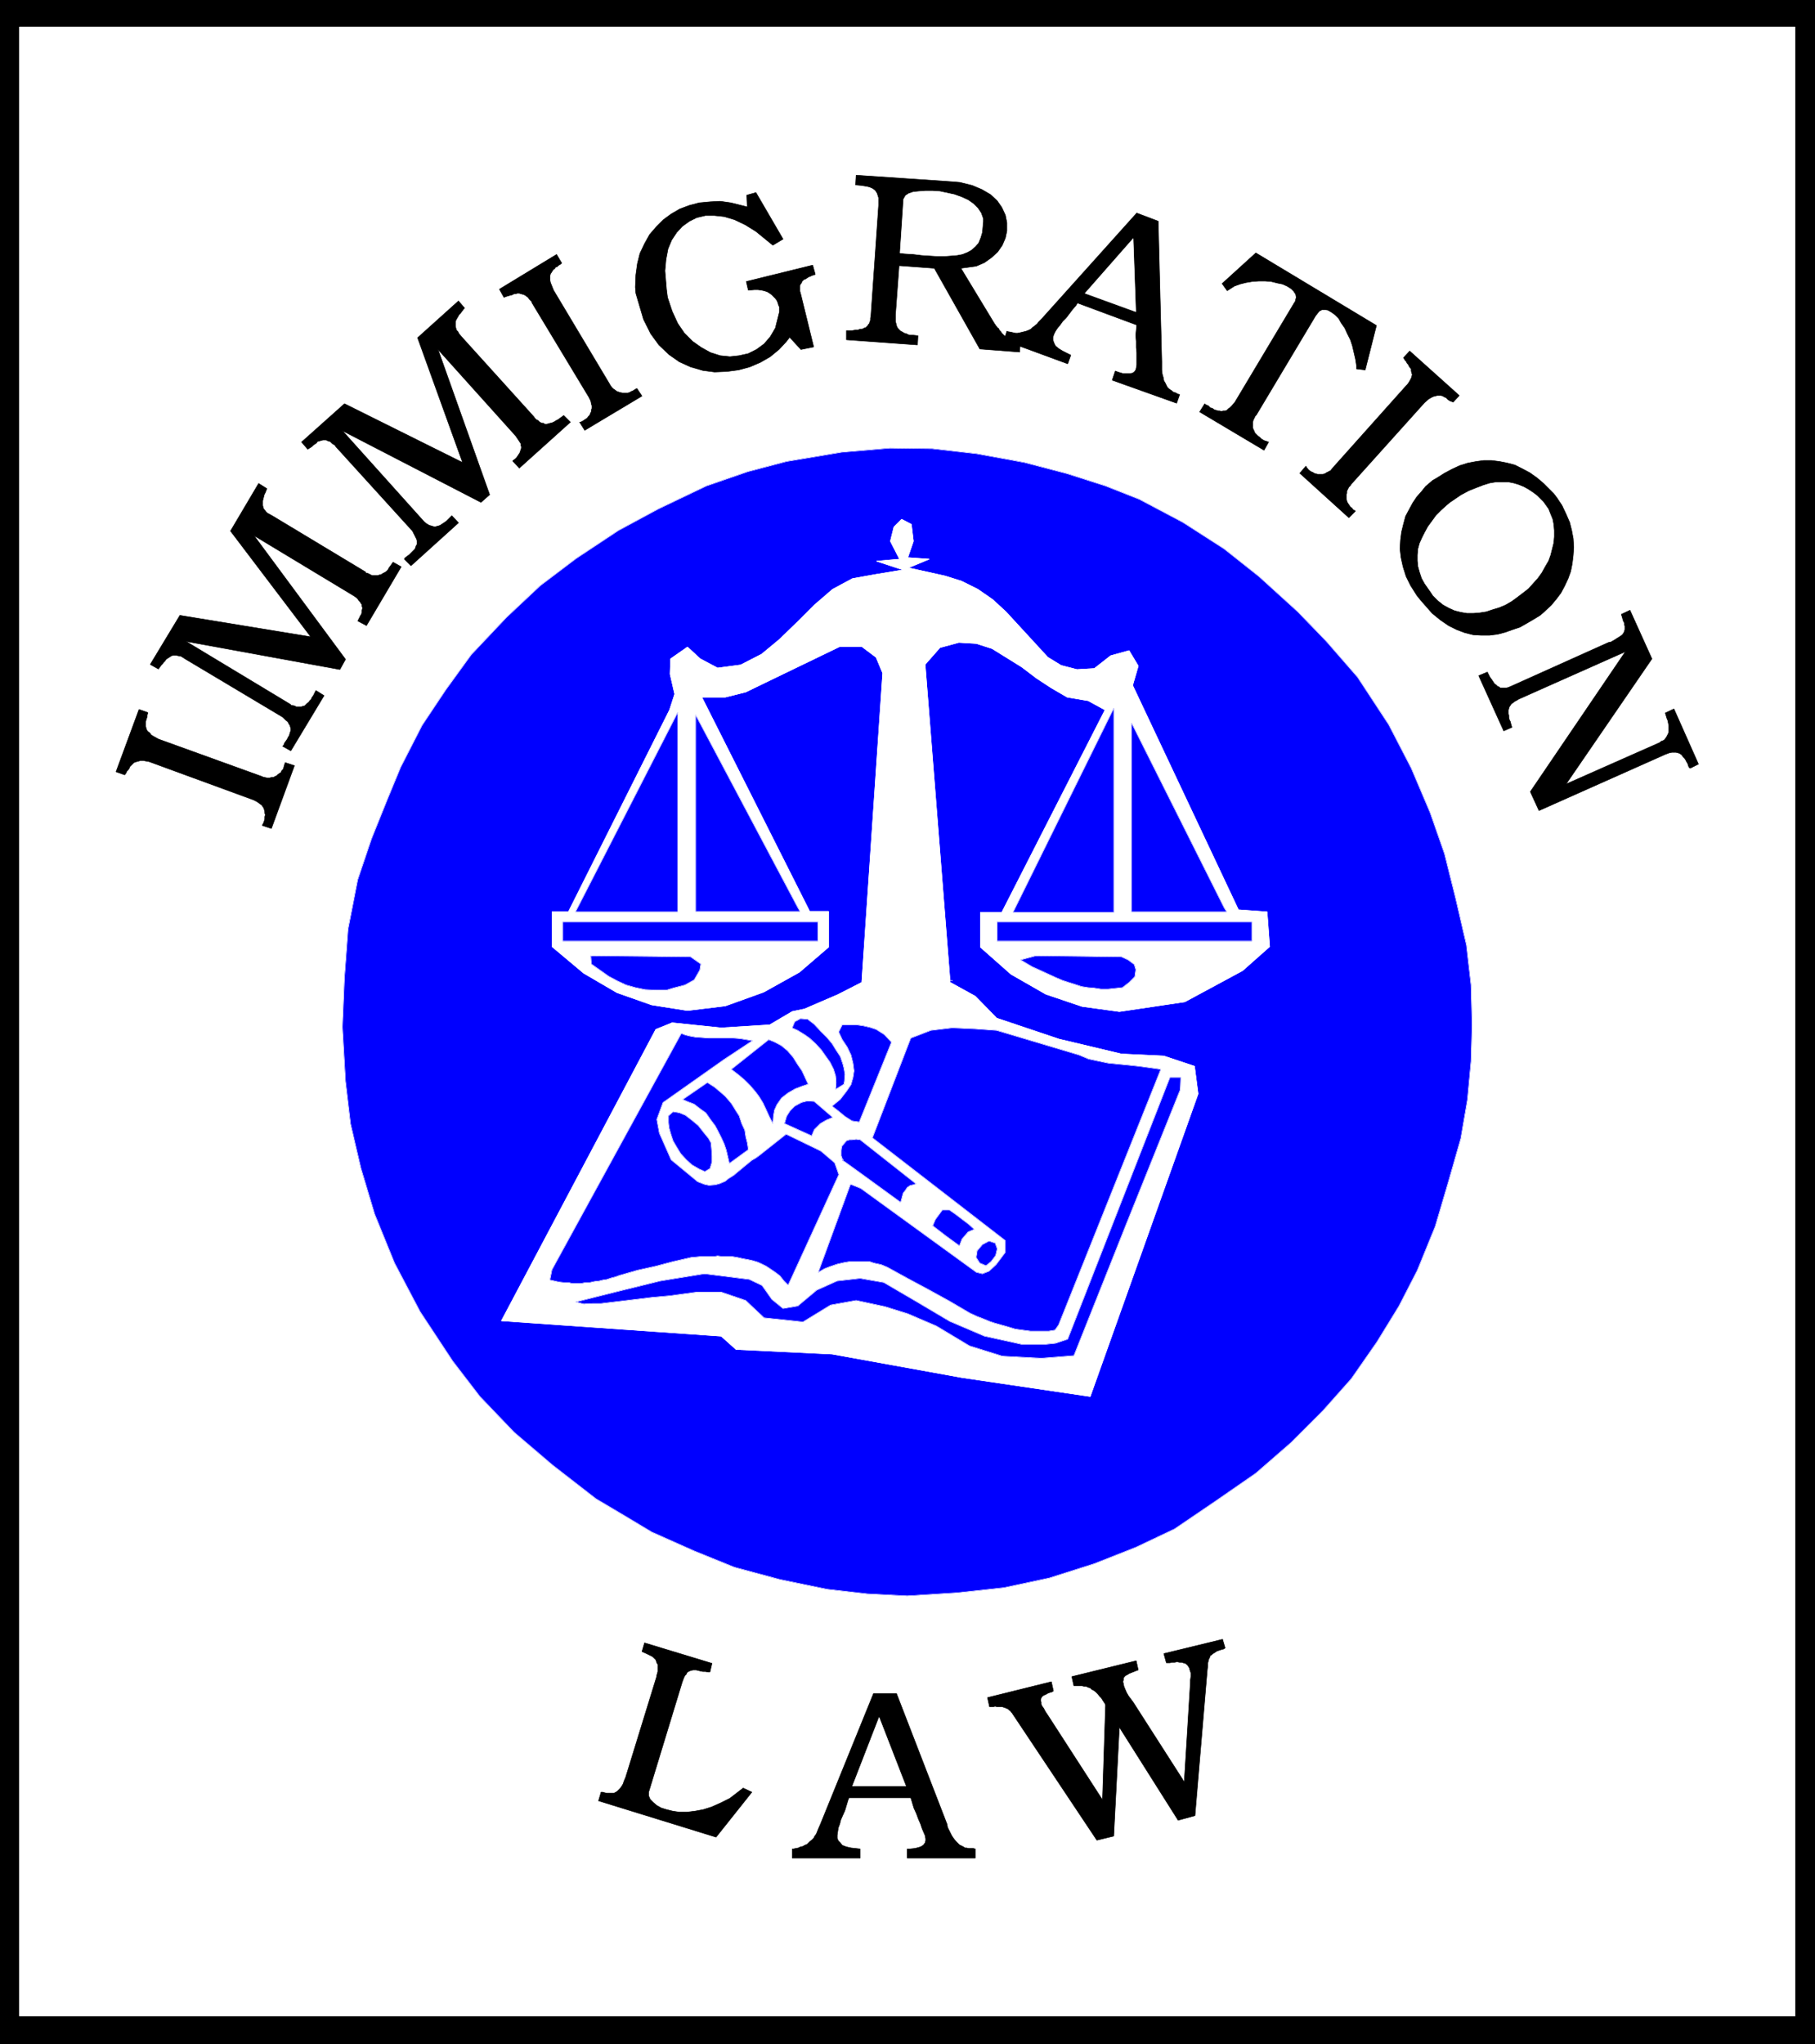 <svg width="3542.802" height="3989.578" viewBox="0 0 2657.102 2992.184" xmlns="http://www.w3.org/2000/svg"><rect x="0" y="0" width="2657.102" height="2992.184" fill="#808080" stroke="none"/><defs><clipPath id="a"><path d="M0 0h2657.102v2993H0Zm0 0"/></clipPath><clipPath id="b"><path d="M0 0h2657.102v2992.184H0Zm0 0"/></clipPath></defs><g clip-path="url(#a)"><path style="fill:#fff;fill-opacity:1;fill-rule:nonzero;stroke:none" d="M0 2992.184h2657.102V-.961H0Zm0 0"/></g><g clip-path="url(#b)"><path style="fill:#fff;fill-opacity:1;fill-rule:evenodd;stroke:#fff;stroke-width:.14;stroke-linecap:square;stroke-linejoin:bevel;stroke-miterlimit:10;stroke-opacity:1" d="M0 .5h510V575H0Zm0 0" transform="matrix(5.21 0 0 -5.21 0 2994.79)"/><path style="fill:#000;fill-opacity:1;fill-rule:evenodd;stroke:#000;stroke-width:.14;stroke-linecap:square;stroke-linejoin:bevel;stroke-miterlimit:10;stroke-opacity:1" d="M0 575h510V.5H0Zm0 0" transform="matrix(5.21 0 0 -5.21 0 2994.79)"/></g><path style="fill:#fff;fill-opacity:1;fill-rule:evenodd;stroke:#fff;stroke-width:.14;stroke-linecap:square;stroke-linejoin:bevel;stroke-miterlimit:10;stroke-opacity:1" d="M5.46 567.24H504.4V8.4H5.46Zm0 0" transform="matrix(5.21 0 0 -5.21 0 2994.79)"/><path style="fill:#00f;fill-opacity:1;fill-rule:evenodd;stroke:#00f;stroke-width:.14;stroke-linecap:square;stroke-linejoin:bevel;stroke-miterlimit:10;stroke-opacity:1" d="m299.88 441.72 10.77-3.45 9.48-3.74 12.21-6.46 11.63-7.47 9.77-7.75 10.91-9.91 8.05-8.33 8.76-10.06 8.76-13.35 6.32-12.21 5.31-12.5 4.02-11.49 3.16-12.64 3.02-13.07 1.29-11.2.29-11.2-.29-10.2-1-10.77-1.87-10.92-3.45-12.06-3.73-12.64-5.03-12.35-5.17-10.06-6.17-10.05-7.19-10.34-8.04-9.05-8.9-8.9-9.91-8.62-11.21-7.76-11.63-7.9-10.91-5.17-11.64-4.59-12.64-4.02-12.78-2.73-13.35-1.44-13.79-.86-11.2.57-11.35 1.3-13.21 2.73-12.79 3.44-11.34 4.6-11.92 5.31-7.9 4.74-7.76 4.6-12.21 9.48-10.77 9.19-9.62 10.05-7.61 9.91-9.19 13.93-7.18 13.65-5.61 13.79-3.87 12.92-2.88 12.36-1.43 12.06-.86 15.22.57 13.79 1.01 13.65 2.72 13.93 3.88 11.49 4.45 11.06 3.74 9.05 6.03 11.77 6.61 9.91 7.18 9.91 9.91 10.49 9.48 8.9 10.05 7.61 11.92 7.9 11.2 6.04 13.5 6.46 11.64 4.02 10.91 2.87 15.51 2.59 13.5 1.15 11.93-.15 12.49-1.43 13.36-2.44zm0 0" transform="matrix(5.21 0 0 -5.21 0 2994.79)"/><path style="fill:none;stroke:#fff;stroke-width:.14;stroke-linecap:square;stroke-linejoin:bevel;stroke-miterlimit:10;stroke-opacity:1" d="m299.88 441.72 10.77-3.45 9.48-3.74 12.21-6.46 11.63-7.47 9.77-7.75 10.91-9.91 8.05-8.33 8.76-10.06 8.76-13.35 6.32-12.21 5.31-12.5 4.02-11.49 3.16-12.64 3.02-13.07 1.29-11.2.29-11.2-.29-10.2-1-10.77-1.87-10.92-3.45-12.06-3.73-12.64-5.03-12.35-5.17-10.06-6.17-10.05-7.19-10.34-8.04-9.05-8.9-8.9-9.91-8.62-11.21-7.76-11.63-7.9-10.91-5.17-11.64-4.59-12.64-4.02-12.78-2.73-13.35-1.44-13.79-.86-11.2.57-11.35 1.3-13.21 2.73-12.79 3.44-11.34 4.6-11.92 5.31-7.9 4.74-7.76 4.6-12.21 9.48-10.77 9.19-9.62 10.05-7.61 9.91-9.19 13.93-7.18 13.65-5.61 13.79-3.87 12.92-2.88 12.36-1.43 12.06-.86 15.22.57 13.79 1.01 13.65 2.72 13.93 3.88 11.49 4.45 11.06 3.74 9.05 6.03 11.77 6.61 9.91 7.18 9.91 9.91 10.49 9.48 8.9 10.05 7.61 11.92 7.9 11.2 6.04 13.5 6.46 11.64 4.02 10.91 2.87 15.51 2.59 13.5 1.15 11.93-.15 12.49-1.43 13.36-2.44zm0 0" transform="matrix(5.21 0 0 -5.21 0 2994.79)"/><path style="fill:#fff;fill-opacity:1;fill-rule:evenodd;stroke:#fff;stroke-width:.14;stroke-linecap:square;stroke-linejoin:bevel;stroke-miterlimit:10;stroke-opacity:1" d="m255.07 418.16 6.03-.43-5.89-2.44 10.35-2.3 4.59-1.44 4.6-2.29 4.16-2.88 3.74-3.44 11.77-12.79 3.74-2.29 4.45-1.15 4.88.28 4.6 3.6 5.17 1.43 2.58-4.31-1.58-5.45 29.73-63.06 8.05-.57.72-9.77-7.62-6.75-16.23-8.76-18.38-2.73-10.48 1.44-10.2 3.45-9.77 5.6-8.61 7.61v9.77h6.03l29.01 56.87-4.74 2.59-5.89 1-4.45 2.59-4.17 2.73-4.16 3.16-8.33 5.17-4.45 1.43-4.89.29-5.31-1.44-4.17-4.74 7.04-89.33 7.04-3.88 6.03-6.17 17.52-5.89 17.52-4.17 11.93-.57 8.61-2.88 1.01-7.75-30.31-85.03-36.04 5.32-36.48 6.6-27.01 1.3-4.16 3.73-61.76 4.31 43.38 81.87 4.59 1.86 13.79-1.43 13.64.86 6.32 3.73 3.45.72 9.34 4.02 6.75 3.45 5.88 86.89-1.86 4.45-4.02 3.02h-6.18l-21.11-10.2-5.32-2.58-5.74-1.44h-6.61l30.31-60.18h5.31v-10.05l-8.19-7.04-10.05-5.6-10.77-3.88-10.63-1.29-10.05 1.58-9.77 3.45-9.33 5.45-8.91 7.47v9.77h4.6l28.43 56.73 1.44 4.45-1.29 5.61.14 4.3 4.74 3.31 3.59-3.31 4.88-2.58 6.47.86 5.89 3.02 5.02 4.16 4.89 4.74 4.88 4.88 5.17 4.46 5.6 3.01 6.46 1.15 7.76 1.29-7.47 2.45 6.46.57-2.58 5.03 1 4.02 2.16 2.15 2.73-1.43.57-4.74zm0 0" transform="matrix(5.21 0 0 -5.21 0 2994.79)"/><path style="fill:none;stroke:#fff;stroke-width:.14;stroke-linecap:square;stroke-linejoin:bevel;stroke-miterlimit:10;stroke-opacity:1" d="m255.07 418.16 6.03-.43-5.89-2.44 10.35-2.3 4.59-1.44 4.6-2.29 4.16-2.88 3.74-3.44 11.77-12.79 3.74-2.29 4.45-1.15 4.88.28 4.6 3.6 5.17 1.43 2.58-4.31-1.58-5.45 29.73-63.06 8.05-.57.72-9.77-7.62-6.75-16.23-8.76-18.38-2.73-10.48 1.44-10.2 3.45-9.77 5.6-8.61 7.61v9.77h6.03l29.01 56.87-4.74 2.59-5.89 1-4.45 2.59-4.17 2.73-4.16 3.16-8.33 5.17-4.45 1.43-4.89.29-5.31-1.44-4.17-4.74 7.04-89.33 7.04-3.88 6.03-6.17 17.52-5.89 17.52-4.17 11.93-.57 8.61-2.88 1.01-7.75-30.31-85.03-36.04 5.32-36.48 6.6-27.01 1.3-4.16 3.73-61.76 4.31 43.38 81.87 4.59 1.86 13.79-1.43 13.64.86 6.32 3.73 3.45.72 9.34 4.02 6.75 3.45 5.88 86.89-1.86 4.45-4.02 3.02h-6.18l-21.11-10.2-5.32-2.58-5.74-1.44h-6.61l30.31-60.18h5.31v-10.05l-8.19-7.04-10.05-5.6-10.77-3.88-10.63-1.29-10.05 1.58-9.77 3.45-9.33 5.45-8.91 7.47v9.77h4.6l28.43 56.73 1.44 4.45-1.29 5.61.14 4.3 4.74 3.31 3.59-3.31 4.88-2.58 6.47.86 5.89 3.02 5.02 4.16 4.89 4.74 4.88 4.88 5.17 4.46 5.6 3.01 6.46 1.15 7.76 1.29-7.47 2.45 6.46.57-2.58 5.03 1 4.02 2.16 2.15 2.73-1.43.57-4.74zm0 0" transform="matrix(5.21 0 0 -5.21 0 2994.79)"/><path style="fill:#00f;fill-opacity:1;fill-rule:evenodd;stroke:#00f;stroke-width:.14;stroke-linecap:square;stroke-linejoin:bevel;stroke-miterlimit:10;stroke-opacity:1" d="m284.66 318.49 28.29 57.3v-57.3zm0 0" transform="matrix(5.21 0 0 -5.21 0 2994.79)"/><path style="fill:none;stroke:#fff;stroke-width:.14;stroke-linecap:square;stroke-linejoin:bevel;stroke-miterlimit:10;stroke-opacity:1" d="m284.66 318.49 28.29 57.3v-57.3zm0 0" transform="matrix(5.21 0 0 -5.21 0 2994.79)"/><path style="fill:#00f;fill-opacity:1;fill-rule:evenodd;stroke:#00f;stroke-width:.14;stroke-linecap:square;stroke-linejoin:bevel;stroke-miterlimit:10;stroke-opacity:1" d="M163.44 318.63h-1.72l28.72 56.01v-56.01zm0 0" transform="matrix(5.21 0 0 -5.21 0 2994.79)"/><path style="fill:none;stroke:#fff;stroke-width:.14;stroke-linecap:square;stroke-linejoin:bevel;stroke-miterlimit:10;stroke-opacity:1" d="M163.44 318.63h-1.72l28.72 56.01v-56.01zm0 0" transform="matrix(5.21 0 0 -5.21 0 2994.79)"/><path style="fill:#00f;fill-opacity:1;fill-rule:evenodd;stroke:#00f;stroke-width:.14;stroke-linecap:square;stroke-linejoin:bevel;stroke-miterlimit:10;stroke-opacity:1" d="M224.77 318.77h-29.3v55.16l28.72-54.15zm0 0" transform="matrix(5.21 0 0 -5.21 0 2994.79)"/><path style="fill:none;stroke:#fff;stroke-width:.14;stroke-linecap:square;stroke-linejoin:bevel;stroke-miterlimit:10;stroke-opacity:1" d="M224.77 318.77h-29.3v55.16l28.72-54.15zm0 0" transform="matrix(5.21 0 0 -5.21 0 2994.79)"/><path style="fill:#00f;fill-opacity:1;fill-rule:evenodd;stroke:#00f;stroke-width:.14;stroke-linecap:square;stroke-linejoin:bevel;stroke-miterlimit:10;stroke-opacity:1" d="M344.69 318.63h-26.71v53l25.99-51.85zm0 0" transform="matrix(5.21 0 0 -5.21 0 2994.79)"/><path style="fill:none;stroke:#fff;stroke-width:.14;stroke-linecap:square;stroke-linejoin:bevel;stroke-miterlimit:10;stroke-opacity:1" d="M344.69 318.63h-26.71v53l25.99-51.85zm0 0" transform="matrix(5.21 0 0 -5.21 0 2994.79)"/><path style="fill:#00f;fill-opacity:1;fill-rule:evenodd;stroke:#00f;stroke-width:.14;stroke-linecap:square;stroke-linejoin:bevel;stroke-miterlimit:10;stroke-opacity:1" d="m194.03 305.99 2.87-2.01-.28-1.72-1.58-2.73-2.59-1.44-3.3-.86-1.87-.58h-3.01l-3.02.15-2.73.57-2.58.72-2.45 1.15-2.44 1.29-2.44 1.73-2.44 1.72-.14 2.3zm0 0" transform="matrix(5.21 0 0 -5.21 0 2994.79)"/><path style="fill:none;stroke:#fff;stroke-width:.14;stroke-linecap:square;stroke-linejoin:bevel;stroke-miterlimit:10;stroke-opacity:1" d="m194.03 305.99 2.87-2.01-.28-1.72-1.58-2.73-2.59-1.44-3.3-.86-1.87-.58h-3.01l-3.02.15-2.73.57-2.58.72-2.45 1.15-2.44 1.29-2.44 1.73-2.44 1.72-.14 2.3zm0 0" transform="matrix(5.21 0 0 -5.21 0 2994.79)"/><path style="fill:#00f;fill-opacity:1;fill-rule:evenodd;stroke:#00f;stroke-width:.14;stroke-linecap:square;stroke-linejoin:bevel;stroke-miterlimit:10;stroke-opacity:1" d="m315.1 305.99 1.87-.86 1.73-1.29.43-1.44-.29-2.01-1.58-1.58-1.87-1.44-1.29-.14-2.73-.29h-2.01l-1.87.29-1.72.14-1.87.29-1.72.57-1.87.58-1.72.57-1.72.72-3.45 1.58-3.45 1.58-3.16 1.87 4.31 1.15zm0 0" transform="matrix(5.21 0 0 -5.21 0 2994.79)"/><path style="fill:none;stroke:#fff;stroke-width:.14;stroke-linecap:square;stroke-linejoin:bevel;stroke-miterlimit:10;stroke-opacity:1" d="m315.1 305.99 1.87-.86 1.73-1.29.43-1.44-.29-2.01-1.58-1.58-1.87-1.44-1.29-.14-2.73-.29h-2.01l-1.87.29-1.72.14-1.87.29-1.72.57-1.87.58-1.72.57-1.72.72-3.45 1.58-3.45 1.58-3.16 1.87 4.31 1.15zm0 0" transform="matrix(5.21 0 0 -5.21 0 2994.79)"/><path style="fill:#00f;fill-opacity:1;fill-rule:evenodd;stroke:#00f;stroke-width:.14;stroke-linecap:square;stroke-linejoin:bevel;stroke-miterlimit:10;stroke-opacity:1" d="m237.12 270.23-2.3-1.44.14 1.87-.14 1.87-.57 1.86-1.01 2.01-1.44 2.01-1 1.44-1.58 1.72-1.72 1.58-1.44 1.01-1.87 1.15-1.58.72.72 1.72 1.58.86 2.01-.14 1.87-1.44 1.72-1.87 1.87-1.86 1.44-1.73 1.14-1.86 1.15-1.73.72-2.15.29-1.15.29-1.72-.15-1.87zm0 0" transform="matrix(5.21 0 0 -5.21 0 2994.79)"/><path style="fill:none;stroke:#fff;stroke-width:.14;stroke-linecap:square;stroke-linejoin:bevel;stroke-miterlimit:10;stroke-opacity:1" d="m237.12 270.23-2.3-1.44.14 1.87-.14 1.87-.57 1.86-1.01 2.01-1.44 2.01-1 1.44-1.58 1.72-1.72 1.58-1.44 1.01-1.87 1.15-1.58.72.72 1.72 1.58.86 2.01-.14 1.87-1.44 1.72-1.87 1.87-1.86 1.44-1.73 1.14-1.86 1.15-1.73.72-2.15.29-1.15.29-1.72-.15-1.87zm0 0" transform="matrix(5.21 0 0 -5.21 0 2994.79)"/><path style="fill:#00f;fill-opacity:1;fill-rule:evenodd;stroke:#00f;stroke-width:.14;stroke-linecap:square;stroke-linejoin:bevel;stroke-miterlimit:10;stroke-opacity:1" d="m250.48 282.01-9.05-22.41-2.01.29-2.01 1.29-1.73 1.44-1.86 1.43 2.29 1.87 1.87 2.44 1.15 1.72.57 2.01.29 1.87-.29 2.16-.57 2.29-1.01 2.16-1.43 2.15-1.01 2.16 1.01 2.01h3.88l2.01-.29 1.86-.43 1.73-.57 2.29-1.44zm0 0" transform="matrix(5.21 0 0 -5.21 0 2994.79)"/><path style="fill:none;stroke:#fff;stroke-width:.14;stroke-linecap:square;stroke-linejoin:bevel;stroke-miterlimit:10;stroke-opacity:1" d="m250.48 282.01-9.05-22.41-2.01.29-2.01 1.29-1.73 1.44-1.86 1.43 2.29 1.87 1.87 2.44 1.15 1.72.57 2.01.29 1.87-.29 2.16-.57 2.29-1.01 2.16-1.43 2.15-1.01 2.16 1.01 2.01h3.88l2.01-.29 1.86-.43 1.73-.57 2.29-1.44zm0 0" transform="matrix(5.21 0 0 -5.21 0 2994.79)"/><path style="fill:#00f;fill-opacity:1;fill-rule:evenodd;stroke:#00f;stroke-width:.14;stroke-linecap:square;stroke-linejoin:bevel;stroke-miterlimit:10;stroke-opacity:1" d="m303.18 278.41 2.73-1.14 2.73-.58 2.73-.57 2.87-.29 3.02-.29 2.73-.29 3.16-.43 3.01-.43-28.72-71.81-1.01-1.44-1.72-.28h-5.17l-2.15.28-2.16.29-1.87.58-2.01.57-2.01.57-1.29.44-1.72.71-1.87.72-1.87.86-5.89 3.45-5.74 3.16-5.89 3.16-5.74 3.16-1.73.72-2.01.43-1.29.43h-5.46l-1.72-.29-1.87-.43-1.72-.57-1.87-.72-1.72-1.01 9.05 24.71 2.87-1.15 32.46-23.56 1.72-.43 1.87.72 2.01 1.87 1.29 1.72 1.29 1.73v3.3l-37.34 28.87 10.77 28 5.6 2.16 6.04.72 6.46-.29 6.03-.43zm0 0" transform="matrix(5.21 0 0 -5.21 0 2994.79)"/><path style="fill:none;stroke:#fff;stroke-width:.14;stroke-linecap:square;stroke-linejoin:bevel;stroke-miterlimit:10;stroke-opacity:1" d="m303.18 278.41 2.73-1.14 2.73-.58 2.73-.57 2.87-.29 3.02-.29 2.73-.29 3.16-.43 3.01-.43-28.72-71.81-1.01-1.44-1.72-.28h-5.17l-2.15.28-2.16.29-1.87.58-2.01.57-2.01.57-1.29.44-1.72.71-1.87.72-1.87.86-5.89 3.45-5.74 3.16-5.89 3.16-5.74 3.16-1.73.72-2.01.43-1.29.43h-5.46l-1.72-.29-1.87-.43-1.72-.57-1.87-.72-1.72-1.01 9.05 24.71 2.87-1.15 32.46-23.56 1.72-.43 1.87.72 2.01 1.87 1.29 1.72 1.29 1.73v3.3l-37.34 28.87 10.77 28 5.6 2.16 6.04.72 6.46-.29 6.03-.43zm0 0" transform="matrix(5.21 0 0 -5.21 0 2994.79)"/><path style="fill:#00f;fill-opacity:1;fill-rule:evenodd;stroke:#00f;stroke-width:.14;stroke-linecap:square;stroke-linejoin:bevel;stroke-miterlimit:10;stroke-opacity:1" d="m236.69 248.83.28.14-.28.29-.29.86v1.44l.14 1.15.58.71.72.87.86.28h.72l1.15.15 1.14-.15 15.66-12.35-.86-.29-.72-.14-.86-.57-.58-.87-.57-.71-.29-1.01-.14-.57-.29-1.01-11.06 8.04-4.59 3.31zm0 0" transform="matrix(5.21 0 0 -5.21 0 2994.79)"/><path style="fill:none;stroke:#fff;stroke-width:.14;stroke-linecap:square;stroke-linejoin:bevel;stroke-miterlimit:10;stroke-opacity:1" d="m236.69 248.83.28.14-.28.29-.29.86v1.44l.14 1.15.58.71.72.87.86.28h.72l1.15.15 1.14-.15 15.66-12.35-.86-.29-.72-.14-.86-.57-.58-.87-.57-.71-.29-1.01-.14-.57-.29-1.01-11.06 8.04-4.59 3.31zm0 0" transform="matrix(5.21 0 0 -5.21 0 2994.79)"/><path style="fill:#00f;fill-opacity:1;fill-rule:evenodd;stroke:#00f;stroke-width:.14;stroke-linecap:square;stroke-linejoin:bevel;stroke-miterlimit:10;stroke-opacity:1" d="m234.53 248.11 1.15-3.3-14.22-31.03-1.15 1.15-1.14 1.44-1.3 1-1.29.87-1.29.86-1.15.57-1.29.58-1.44.43-1.29.28-.86.15-.72.14-1.29.29-.87.14-.86.15h-2.87l-1.01.14-.71-.14h-3.74l-1.43-.15-1.58-.14-5.03-1.15-4.88-1.29-5.17-1.15-5.03-1.44-1.15-.43-1.15-.29-1.29-.43-1.01-.14-1.15-.29-1.29-.14-1.29-.29h-1.15l-1.44-.29h-2.29l-1.15.29h-1.3l-1.29.14-1.29.29-1.29.29.57 2.87 36.34 66.36 1.15-.43 1.14-.29 1.58-.29 1.87-.14 2.01-.15h6.9l1.86-.14 1.73-.29 1.72-.28-8.04-5.32-17.09-12.06-1.73-4.74.72-3.88 3.3-7.47 7.47-6.17 1.87-.72 1.29-.29 1.73.14 1.15.29 1.72.72.86.72 1.58 1 1.01.86 1.58 1.3.86.72 1.58 1.29 1 .57 1.01.72 7.61 6.03 9.77-4.74zm0 0" transform="matrix(5.21 0 0 -5.21 0 2994.79)"/><path style="fill:none;stroke:#fff;stroke-width:.14;stroke-linecap:square;stroke-linejoin:bevel;stroke-miterlimit:10;stroke-opacity:1" d="m234.53 248.11 1.15-3.3-14.22-31.03-1.15 1.15-1.14 1.44-1.3 1-1.29.87-1.29.86-1.15.57-1.29.58-1.44.43-1.29.28-.86.15-.72.14-1.29.29-.87.14-.86.15h-2.87l-1.01.14-.71-.14h-3.74l-1.43-.15-1.58-.14-5.03-1.15-4.88-1.29-5.17-1.15-5.03-1.44-1.15-.43-1.15-.29-1.29-.43-1.01-.14-1.15-.29-1.29-.14-1.29-.29h-1.15l-1.44-.29h-2.29l-1.15.29h-1.3l-1.29.14-1.29.29-1.29.29.57 2.87 36.34 66.36 1.15-.43 1.14-.29 1.58-.29 1.87-.14 2.01-.15h6.9l1.86-.14 1.73-.29 1.72-.28-8.04-5.32-17.09-12.06-1.73-4.74.72-3.88 3.3-7.47 7.47-6.17 1.87-.72 1.29-.29 1.73.14 1.15.29 1.72.72.86.72 1.58 1 1.01.86 1.58 1.3.86.72 1.58 1.29 1 .57 1.01.72 7.61 6.03 9.77-4.74zm0 0" transform="matrix(5.21 0 0 -5.21 0 2994.79)"/><path style="fill:#00f;fill-opacity:1;fill-rule:evenodd;stroke:#00f;stroke-width:.14;stroke-linecap:square;stroke-linejoin:bevel;stroke-miterlimit:10;stroke-opacity:1" d="m227.07 270.23-1.73-.58-1.87-.71-2.01-1.15-1.86-1.44-1.3-1.87-.71-1.58-.29-1.72-.14-2.01-1.01 2.01-.72 1.58-1 2.15-1.15 1.87-.86 1.15-1.58 1.87-1.73 1.72-1.72 1.44-1.87 1.43 10.49 8.33 1.72-.71 1.87-1.01 1.72-1.44 1.58-1.86 1.15-1.87 1.29-1.87.86-1.87zm0 0" transform="matrix(5.21 0 0 -5.21 0 2994.79)"/><path style="fill:none;stroke:#fff;stroke-width:.14;stroke-linecap:square;stroke-linejoin:bevel;stroke-miterlimit:10;stroke-opacity:1" d="m227.07 270.23-1.73-.58-1.87-.71-2.01-1.15-1.86-1.44-1.3-1.87-.71-1.58-.29-1.72-.14-2.01-1.01 2.01-.72 1.58-1 2.15-1.15 1.87-.86 1.15-1.58 1.87-1.73 1.72-1.72 1.44-1.87 1.43 10.49 8.33 1.72-.71 1.87-1.01 1.72-1.44 1.58-1.86 1.15-1.87 1.29-1.87.86-1.87zm0 0" transform="matrix(5.21 0 0 -5.21 0 2994.79)"/><path style="fill:#00f;fill-opacity:1;fill-rule:evenodd;stroke:#00f;stroke-width:.14;stroke-linecap:square;stroke-linejoin:bevel;stroke-miterlimit:10;stroke-opacity:1" d="m331.62 268.65-14.94-37.2-14.93-37.49-9.19-.72-10.92.58-9.19 2.87-9.34 5.6-8.04 3.45-6.46 2.01-8.04 1.72-7.19-1.29-7.75-4.74-10.92 1.15-5.17 4.88-6.75 2.3h-7.32l-7.33-1-4.88-.43-4.74-.58-4.74-.57-4.88-.58h-2.3l-2.58-.14-2.16.57 11.49 2.88 12.21 3.01 12.35 2.01 12.64-1.58 3.59-1.72 2.73-3.88 3.16-2.58 4.16.71 5.32 4.46 5.74 2.58 6.46.72 6.61-1.15 9.34-5.46 9.19-5.45 9.76-4.17 10.49-2.3h6.61l2.87.29 3.44 1.15 28.73 73.53h3.01zm0 0" transform="matrix(5.21 0 0 -5.21 0 2994.79)"/><path style="fill:none;stroke:#fff;stroke-width:.14;stroke-linecap:square;stroke-linejoin:bevel;stroke-miterlimit:10;stroke-opacity:1" d="m331.62 268.65-14.94-37.2-14.93-37.49-9.19-.72-10.92.58-9.19 2.87-9.34 5.6-8.04 3.45-6.46 2.01-8.04 1.72-7.19-1.29-7.75-4.74-10.92 1.15-5.17 4.88-6.75 2.3h-7.32l-7.33-1-4.88-.43-4.74-.58-4.74-.57-4.88-.58h-2.3l-2.58-.14-2.16.57 11.49 2.88 12.21 3.01 12.35 2.01 12.64-1.58 3.59-1.72 2.73-3.88 3.16-2.58 4.16.71 5.32 4.46 5.74 2.58 6.46.72 6.61-1.15 9.34-5.46 9.19-5.45 9.76-4.17 10.49-2.3h6.61l2.87.29 3.44 1.15 28.73 73.53h3.01zm0 0" transform="matrix(5.21 0 0 -5.21 0 2994.79)"/><path style="fill:#00f;fill-opacity:1;fill-rule:evenodd;stroke:#00f;stroke-width:.14;stroke-linecap:square;stroke-linejoin:bevel;stroke-miterlimit:10;stroke-opacity:1" d="m198.77 270.66 2.01-1.29 1.87-1.58 1.15-1.01 1.72-2.01 1.15-1.87 1.01-1.58.71-2.15.87-1.87.28-1.87.43-1.72.29-1.87-5.31-3.87-.43 1.86-.43 1.87-.58 1.72-.86 1.87-1.01 2.01-.71 1.29-1.3 1.73-1.29 1.86-1.44 1.01-1.86 1.44-1.87.71-1.29.58zm0 0" transform="matrix(5.21 0 0 -5.21 0 2994.79)"/><path style="fill:none;stroke:#fff;stroke-width:.14;stroke-linecap:square;stroke-linejoin:bevel;stroke-miterlimit:10;stroke-opacity:1" d="m198.77 270.66 2.01-1.29 1.87-1.58 1.15-1.01 1.72-2.01 1.15-1.87 1.01-1.58.71-2.15.87-1.87.28-1.87.43-1.72.29-1.87-5.31-3.87-.43 1.86-.43 1.87-.58 1.72-.86 1.87-1.01 2.01-.71 1.29-1.3 1.73-1.29 1.86-1.44 1.01-1.86 1.44-1.87.71-1.29.58zm0 0" transform="matrix(5.21 0 0 -5.21 0 2994.79)"/><path style="fill:#00f;fill-opacity:1;fill-rule:evenodd;stroke:#00f;stroke-width:.14;stroke-linecap:square;stroke-linejoin:bevel;stroke-miterlimit:10;stroke-opacity:1" d="m233.96 260.89-1.72-.72-1.73-1-1.72-1.72-.72-1.73-7.61 3.45.57 2.01 1.01 1.58 1.29 1.29 1.87 1.01 1.72.43 1.87-.15zm0 0" transform="matrix(5.21 0 0 -5.21 0 2994.79)"/><path style="fill:none;stroke:#fff;stroke-width:.14;stroke-linecap:square;stroke-linejoin:bevel;stroke-miterlimit:10;stroke-opacity:1" d="m233.96 260.89-1.72-.72-1.73-1-1.72-1.72-.72-1.73-7.61 3.45.57 2.01 1.01 1.58 1.29 1.29 1.87 1.01 1.72.43 1.87-.15zm0 0" transform="matrix(5.21 0 0 -5.21 0 2994.79)"/><path style="fill:#00f;fill-opacity:1;fill-rule:evenodd;stroke:#00f;stroke-width:.14;stroke-linecap:square;stroke-linejoin:bevel;stroke-miterlimit:10;stroke-opacity:1" d="m199.78 253.71.14-1.72.14-1.87v-1.72l-.57-1.87-1.44-.86-1.58.72-2.01 1.15-1.58 1.43-1.58 1.72-1.15 1.87-1 1.73-.58 1.72-.57 2.01-.14 1.44v1.86l1.29 1.15 1.72-.29 1.73-.71 1.86-1.44 1.73-1.44 1.58-2.01 1.29-1.58zm0 0" transform="matrix(5.21 0 0 -5.21 0 2994.79)"/><path style="fill:none;stroke:#fff;stroke-width:.14;stroke-linecap:square;stroke-linejoin:bevel;stroke-miterlimit:10;stroke-opacity:1" d="m199.78 253.71.14-1.72.14-1.87v-1.72l-.57-1.87-1.44-.86-1.58.72-2.01 1.15-1.58 1.43-1.58 1.72-1.15 1.87-1 1.73-.58 1.72-.57 2.01-.14 1.44v1.86l1.29 1.15 1.72-.29 1.73-.71 1.86-1.44 1.73-1.44 1.58-2.01 1.29-1.58zm0 0" transform="matrix(5.21 0 0 -5.21 0 2994.79)"/><path style="fill:#00f;fill-opacity:1;fill-rule:evenodd;stroke:#00f;stroke-width:.14;stroke-linecap:square;stroke-linejoin:bevel;stroke-miterlimit:10;stroke-opacity:1" d="m273.74 229.44-1.72-.72-1.72-2.01-.72-1.87-3.74 2.73-3.73 2.87.72 1.73 2.01 2.73h1.86l1.87-1.3 1.87-1.43 1.72-1.3zm0 0" transform="matrix(5.21 0 0 -5.21 0 2994.79)"/><path style="fill:none;stroke:#fff;stroke-width:.14;stroke-linecap:square;stroke-linejoin:bevel;stroke-miterlimit:10;stroke-opacity:1" d="m273.74 229.44-1.72-.72-1.72-2.01-.72-1.87-3.74 2.73-3.73 2.87.72 1.73 2.01 2.73h1.86l1.87-1.3 1.87-1.43 1.72-1.3zm0 0" transform="matrix(5.21 0 0 -5.21 0 2994.79)"/><path style="fill:#00f;fill-opacity:1;fill-rule:evenodd;stroke:#00f;stroke-width:.14;stroke-linecap:square;stroke-linejoin:bevel;stroke-miterlimit:10;stroke-opacity:1" d="m280.2 223.98-.43-1.87-1.29-1.72-1.43-1.15-1.73.72-1 1.58.28 1.87 1.44 1.72 1.87 1 1.72-.57zm0 0" transform="matrix(5.21 0 0 -5.21 0 2994.79)"/><path style="fill:none;stroke:#fff;stroke-width:.14;stroke-linecap:square;stroke-linejoin:bevel;stroke-miterlimit:10;stroke-opacity:1" d="m280.2 223.98-.43-1.87-1.29-1.72-1.43-1.15-1.73.72-1 1.58.28 1.87 1.44 1.72 1.87 1 1.72-.57zm0 0" transform="matrix(5.21 0 0 -5.21 0 2994.79)"/><path style="fill:#00f;fill-opacity:1;fill-rule:evenodd;stroke:#00f;stroke-width:.14;stroke-linecap:square;stroke-linejoin:bevel;stroke-miterlimit:10;stroke-opacity:1" d="M280.2 310.44h71.53v5.32H280.2zm0 0" transform="matrix(5.21 0 0 -5.21 0 2994.79)"/><path style="fill:none;stroke:#fff;stroke-width:.14;stroke-linecap:square;stroke-linejoin:bevel;stroke-miterlimit:10;stroke-opacity:1" d="M280.2 310.44h71.53v5.32H280.2zm0 0" transform="matrix(5.21 0 0 -5.21 0 2994.79)"/><path style="fill:#00f;fill-opacity:1;fill-rule:evenodd;stroke:#00f;stroke-width:.14;stroke-linecap:square;stroke-linejoin:bevel;stroke-miterlimit:10;stroke-opacity:1" d="M158.13 310.44h71.66v5.32h-71.66zm0 0" transform="matrix(5.21 0 0 -5.21 0 2994.79)"/><path style="fill:none;stroke:#fff;stroke-width:.14;stroke-linecap:square;stroke-linejoin:bevel;stroke-miterlimit:10;stroke-opacity:1" d="M158.13 310.44h71.66v5.32h-71.66zm64.05-101.4 14.79 34.9v-.14m6.47 14.36 9.05 22.41v-.14m-101.11-72.97 58.59-4.45 1.73-2.58 16.37-1.73 1.72 1.73 70.38-12.21v-.15m-55.73 111.31h23.13v-.14" transform="matrix(5.21 0 0 -5.21 0 2994.79)"/><path style="fill:#000;fill-opacity:1;fill-rule:evenodd;stroke:#000;stroke-width:.14;stroke-linecap:square;stroke-linejoin:bevel;stroke-miterlimit:10;stroke-opacity:1" d="m424.83 382.11 27.15 12.21.71.14 1.01.58.86.57.72.43.57.43.43.58.15.43.14.43v1.01l-.14.43v.43l-.29.57-.14.43-.15.58-.28.86 2.44 1.15 6.17-13.65-24.12-35.18 26.28 11.63.14.14.43.29.43.14.43.29.29.43.29.43.14.29.29.57.14.44v1.72l-.28 1.44-.29.71-.43 1.44 2.44 1.15 6.89-15.51-2.29-1.15-.29.14-.29.58-.14.57-.29.43-.29.58-.28.43-.44.43-.28.43-.29.29-.43.28-.43.15-.58.14h-1.15l-.71-.14-1.15-.43-35.48-15.8-2.44 5.31 26.72 39.35-30.02-13.35-.43-.29-.58-.29-.57-.43-.43-.29-.29-.43-.29-.43-.14-.43-.14-.57v-.86l.14-.58v-.57l.14-.58.29-.57.14-.58.29-1-2.3-1.01-7.03 15.51 2.44 1.01.14-.29.29-.57.29-.58.43-.57.28-.43.29-.43.29-.43.43-.29.43-.43.43-.15.29-.28h1.72l.58.14zm-22.26 57.74 1.01.57 2.29 1.44 2.16 1.15 2.15 1 2.3.72 2.3.43 2.15.29h2.16l2.29-.29 2.16-.43 2.15-.57 2.01-1.01 2.16-1.15 2.01-1.43 1.87-1.58 2.87-2.88.86-1.14 1.44-2.16 1.15-2.44 1-2.3.58-2.3.43-2.29.14-2.45-.14-2.15-.29-2.44-.43-2.16-.72-2.01-1.01-2.15-1-1.87-1.29-1.72-1.44-1.73-2.3-2.15-.86-.72-1.87-1.15-1.72-1-2.01-1.15-2.15-.72-2.02-.72-2.15-.57-2.3-.29h-2.3l-2.29.14-2.3.58-2.3.86-2.3 1.15-2.3 1.58-2.29 1.87-3.16 3.59-1.15 1.43-1.73 2.73-1.29 2.59-.86 2.73-.57 2.58-.29 2.44.14 2.44.29 2.3.57 2.3.58 2.16 1 1.86 1.01 1.87 1.15 1.72 1.29 1.44 1.15 1.44zm-7.47 26.57.29.29.43.57.43.72.29.57.14.43.15.58-.15.43-.14.57v.58l-.29.29-.29.43-.28.57-.29.29-.29.57-.29.29-.43.72 1.73 1.87 13.93-12.5-1.72-1.87-.29.15-.43.14-.29.14-.43.29-.29.29-.29.29-.43.14-.43.29-.57.14h-1.01l-.57-.14-.58-.15-.57-.28-.72-.43-1.15-1.01-20.54-22.84-.28-.43-.43-.43-.29-.57-.29-.58v-.57l-.14-.43v-1.15l.14-.58.15-.43.28-.43.29-.43.29-.43.43-.29.29-.43.71-.43-1.86-1.87-13.79 12.5 1.72 2.01.15-.29.43-.57.28-.29.58-.43.43-.14.43-.29.43-.14.58-.15h1.43l.58.15.43.28.57.29.58.29.71.86zm-48.11-4.6 16.66 27.87.29.43.28 1.15-.14.86-.57.86-.72.72-1.15.72-1.29.57-1.44.29-1.72.43-1.73.14h-1.72l-1.87-.14-1.72-.29-1.72-.43-1.58-.57-2.02-1.3-1.43 2.01 9.48 8.62 33.89-20.39-3.16-12.5-2.44.29v.86l-.29 1.87-.43 1.87-.43 1.86-.57 1.73-.86 1.72-.72 1.58-1.01 1.44-.72 1.29-1 1-1.01.72-1 .58-.86.14h-.72l-.86-.43-1.01-1.29-16.66-27.87-.29-.28-.28-.58-.29-.57-.14-.58v-1.58l.14-.43.29-.57.14-.43.43-.43.43-.44.58-.43.43-.43.72-.43 1.29-.43-1.29-2.3-18.1 10.77 1.44 2.3.28-.28.72-.29.57-.58.58-.14.57-.43.58-.14.43-.15h.43l.57-.14.44.14h.57l.43.15.43.43.43.28.58.58zm-54.15 23.56 26.57 29.58 6.04-2.29 1-39.5v-2.3l.14-1.15.29-1 .15-.86.43-.72.28-.58.29-.57.43-.43.43-.29.43-.29.29-.28.43-.15.43-.14.43-.29.58-.14-.86-2.44-18.1 6.46.86 2.58.72-.28 1.44-.43h2.01l.71.14.44.29.43.57.14.58.14.86v3.45l-.14 1.43v1.72l-.14 1.73.28 2.87-16.66 6.18-.43-.72-1-1.15-.86-1.15-.87-1.15-1-1-.72-1.01-.72-.86-.57-.86-.43-.86-.29-.87v-.71l.29-.87.43-.86.86-.72 1.15-.71 2.3-1.15-.87-2.44-17.95 6.6.86 2.59.29-.15.86-.14.58-.14.72-.15h.57l.72.15.57.14.58.14.57.15.72.28.57.29.43.43.58.43.72.58.43.57zm0 0" transform="matrix(5.21 0 0 -5.21 0 2994.79)"/><path style="fill:#000;fill-opacity:1;fill-rule:evenodd;stroke:#000;stroke-width:.14;stroke-linecap:square;stroke-linejoin:bevel;stroke-miterlimit:10;stroke-opacity:1" d="M246.88 517.12v2.15l-.14.43-.14.44-.15.43-.28.43-.29.43-.43.29-.43.28-.72.29-.57.14-.87.15-.86.14-1.58.14.15 2.73 27.43-1.86 1.72-.15 3.45-.86 2.73-1.15 2.44-1.43 1.86-1.73 1.3-1.87 1-2.15.43-2.15v-2.3l-.43-2.01-.86-2.01-1.29-1.87-1.72-1.58-2.02-1.44-2.29-1-4.31-.58 9.48-15.65.14-.15.14-.28.29-.29.14-.29.44-.28.14-.44.43-.43.29-.43.43-.43.43-.43.57-.29.43-.43.72-.28.58-.29.72-.29 1.29-.29-.15-2.58-11.2.86-12.78 22.69-9.91.72-1.01-13.79v-1.86l.15-.58.14-.57.15-.43.28-.43.43-.44.29-.28.58-.29.43-.29.57-.14.57-.29.58-.14h.86l1.29-.15-.14-2.58-19.96 1.44v2.58h1.58l.86.14h.72l.71.29h.58l.57.29.43.14.29.29.29.29.14.28.29.29.14.58.15.28v.58l.14.86zm-68.22-24.7-.14 1.72.14 3.45.44 3.16.71 2.87 1.3 2.73 1.43 2.58 1.87 2.16 2.01 2.01 2.15 1.58 2.45 1.43 2.72 1.01 2.73.72 3.02.28 2.87.15 3.02-.43 4.59-1.15-.14 3.3 2.59.72 7.61-13.07-2.87-1.72-1.58 1.29-3.16 2.58-3.02 1.87-3.02 1.44-2.87.86-2.73.29h-2.58l-2.44-.58-2.02-1-2.01-1.44-1.58-1.72-1.43-2.16-1.01-2.44-.57-3.02-.29-3.15.43-5.18.29-2.29 1.29-3.88 1.58-3.45 1.87-2.73 2.3-2.3 2.44-1.72 2.58-1.43 2.73-.87 2.73-.28 2.59.28 2.58.58 2.3 1.15 2.15 1.58 1.73 2.01 1.43 2.44 1.15 4.6v1.29l-.28.57-.15.58-.29.71-.43.58-.43.43-.57.57-.58.44-.71.43-.87.28-.71.15-1.01.14h-1.01l-1.72-.14-.57 2.44 18.67 4.6.72-2.59-.29-.14-.58-.15-.57-.28-.43-.15-.43-.29-.43-.28-.43-.15-.29-.28-.29-.29-.14-.43-.29-.29-.14-.43v-1.58l.28-1.01 3.59-14.64-3.59-.72-3.16 3.44-1-1.29-2.01-2.15-2.44-2.01-2.73-1.58-3.02-1.3-3.16-.86-3.3-.43-3.45-.14-3.3.43-3.45 1-3.16 1.44-2.87 2.01-2.87 2.73-2.3 3.16-2.01 4.02zm-29.15-2.73-.14.43-.58.57-.43.58-.57.43-.43.28-.44.15-.57.14-.43.15h-.58l-.43-.15h-.43l-.57-.29-.58-.14-.43-.14-.57-.15-.72-.28-1.29 2.29 16.08 9.77 1.44-2.44-.29-.29-.28-.14-.44-.29-.28-.29-.43-.14-.29-.43-.43-.29-.15-.28-.28-.44-.29-.43-.14-.57v-1.15l.14-.72.29-.72.57-1.43 15.8-26.43.14-.29.43-.57.44-.43.43-.29.57-.43.43-.14.43-.15.72-.14h1.44l.57.14.43.29.43.14.43.29.72.43 1.44-2.15-16.09-9.63-1.43 2.3h.28l.58.29.43.29.43.28.43.29.29.43.43.43.14.43.29.58v.43l.14.43v.72l-.14.43-.14.72-.15.43-.43.86zm-33.61-64.06-21.54 23.7-.29.43-.72.43-.57.57-.58.15-.57.29h-.86l-.58-.15-.43-.14-.57-.15-.29-.43-.43-.28-.43-.29-.43-.43-.43-.29-.72-.43-1.72 2.01 12.06 10.77 33.18-16.51-12.64 35.04 11.49 10.34 1.72-2.01-.29-.29-.43-.57-.43-.58-.43-.43-.29-.57-.28-.43-.29-.58-.14-.28v-1.44l.14-.43.14-.58.43-.43.29-.57.72-.86 20.39-22.55.15-.29.43-.43.57-.29.43-.43.58-.29h.43l.43-.28h.57l.44.14.57.14.57.15.58.29.43.28.57.29.58.43 1 .72 1.87-1.87-14.36-12.92-1.87 2.01.15.14.57.43.43.43.29.43.29.43.28.43.15.44.14.43.14.43v.43l-.14.43v.43l-.29.43-.28.43-.29.43-.58.86-21.83 24.28 14.51-40.79-2.44-2.16-38.92 20.11 22.83-25.42.29-.29.57-.43.72-.43.58-.14.43-.15.57-.14.43.14.58.15.43.14.43.29.43.28.43.29.43.29.58.57.28.29.72.72 1.87-2.01-13.36-12.07-1.87 1.87.15.29.72.57.43.29 1.72 1.72.14.43.15.43.28.44v.86l-.14.57-.29.58-.28.57zm-36.48-52.28-27.43 16.37-.43.29-.72.43-.86.15-.57.14h-.58l-.57-.14-.29-.15-.43-.29-.43-.28-.43-.29-.29-.43-.43-.43-.29-.43-.43-.43-.29-.43-.43-.58-2.3 1.29 8.33 13.79 36.77-6.03-22.55 29.73 7.9 13.36 2.3-1.44-.14-.43-.29-.72-.29-.57-.14-.58-.15-.57-.14-.58v-1.29l.14-.57.15-.43.29-.29.28-.43.43-.43.58-.29 1-.57 26-15.66.14-.29.58-.14.57-.29.58-.29h1.58l.43.15.57.14.43.29.58.29.43.28.43.43.29.58.43.57.71 1.01 2.3-1.29-9.76-16.52-2.45 1.29.15.29.29.57.28.58.29.43.14.57v.43l.15.58v.43l-.15.29v.43l-.28.43-.29.43-.29.29-.29.43-.43.43-.86.57-27.86 16.81 25.71-34.76-1.58-2.87-43.23 7.9 29.3-17.67.28-.29.87-.14.57-.29h1.29l.43.15.58.14.72.72.43.29.28.43.44.43.14.43.43.57.29.58.43.86 2.3-1.44-9.34-15.51-2.3 1.29.29.29.29.72.43.57.29.43.28.58.29.43.14.57.15.44.14.43v.43l-.14.57-.15.43-.28.43-.29.58-.58.43zm-37.2-12.64-.43.15-.86.14-.72.14h-.71l-.44-.14-.57-.14-.43-.15-.43-.14-.43-.43-.72-.72-.14-.43-.29-.43-.43-.43-.15-.43-.43-.58-2.44.86 6.46 17.52 2.45-.86v-.28l-.15-.43v-.44l-.14-.43-.14-.43-.15-.57v-1.29l.15-.58.14-.43.29-.43.57-.43.43-.58.72-.43 1.29-.72 29.01-10.48.29-.14.58-.15.71-.14h.58l.57.14h.58l.43.29.43.14.43.43.43.29.43.29.15.43.43.43.14.43.14.58.29.86 2.59-.86-6.47-17.67-2.58.86.14.29.29.57.14.43.15.58v.57l.14.58-.14.43v.43l-.15.57-.14.44-.29.43-.29.43-.43.28-.57.44-.43.28-.86.43zM314.53 89.55l-1.58-30.59-4.74-1.15-23.84 35.76-.29.29-.14.28-.29.15-.29.28-.14.15-.43.14-.29.15-.43.14-.43.14h-1.44l-.57.15-.57-.15h-1.01l-.57 2.59 17.95 4.45.57-2.59-.43-.28-.57-.15-.72-.28-.43-.29-.43-.14-.43-.29-.29-.29-.14-.29-.15-.43v-.28l.15-.43v-.58l.28-.57.43-.58.44-.86.86-1.29 15.22-23.56.86 26.57-.14.43-.58.87-.43.71-.57.58-.43.57-.58.58-.57.43-.58.29-.43.43-.57.14-.57.29h-.58l-.57.14h-2.3l-.58 2.59 18.1 4.45.57-2.59-.43-.14-.71-.29-.72-.28-.72-.29-.43-.29-.58-.29-.28-.28-.29-.43v-.44l-.14-.57.14-.57.14-.72.29-.72.43-1.01.58-1 1.29-1.72 14.36-22.41 1.72 28.01v.57l.15 1.15v.86l-.29.86-.14.58-.29.43-.29.43-.57.43-.58.14-.43.15h-.57l-.72.14-.72-.14h-.72l-.57-.15h-1.01l-.71 2.59 16.51 4.02.72-2.44-.43-.29-.58-.14-.43-.15-.43-.14-.43-.14-.43-.29-.43-.29-.29-.14-.28-.29-.44-.28-.14-.44-.29-.57-.14-.57-.14-.58v-.72l-.15-1.29-3.44-40.79-4.74-1.29zm-84.02-27.29 14.94 36.77h6.46l14.22-36.77.14-.86.58-1.15.57-1.15.58-.86.57-.72 1.01-1.01.57-.28.58-.29.43-.29h.43l.57-.14h1.29l.58-.15v-2.58h-19.1v2.58h.72l1.43.15 1.15.29.72.28.57.43.43.58.15.57v.58l-.15.86-.43 1-.43 1.01-.43 1.29-.57 1.3-.58 1.57-.72 1.58-.86 2.88h-17.38l-.28-.72-.43-1.44-.43-1.43-.58-1.3-.57-1.29-.29-1.15-.43-1.15-.14-1-.15-1.01v-.86l.29-.72.57-.57.58-.72 1.15-.43 1.29-.29 2.58-.29v-2.58h-19.1v2.58h.29l.72.15.72.14.57.29.72.14.43.29.72.29.43.43.43.43.43.29.57.57.29.58.43.57.29.72.29.72zm-54.14 15.08 8.18 26.57v.29l.15.43.14.57v2.01l-.29.43-.14.44-.14.43-.43.43-.44.43-.57.29-.57.28-.58.29-1.29.57.72 2.45 18.95-5.75-.57-2.44h-.57l-.72.14h-.72l-.72.15-.57.14-.58.14h-.86l-.57-.14-.44-.14-.28-.15-.43-.28-.15-.44-.43-.43-.28-.57-.44-1.15-9.33-30.59-.14-.43V70.3l.43-1 .86-.87 1-.86 1.3-.72 1.43-.43 1.73-.43 1.86-.28h2.16l2.29.28 2.3.43 2.3.72 2.59 1.15 2.58 1.29 3.74 2.88 2.44-1.15-10.06-12.64-33.03 10.2.72 2.44h.43l.57-.15.58-.14h2.01l.57.29.43.28.29.29.43.43.43.58.43.72.29.86.43 1zm0 0" transform="matrix(5.21 0 0 -5.21 0 2994.79)"/><path style="fill:#fff;fill-opacity:1;fill-rule:evenodd;stroke:#fff;stroke-width:.14;stroke-linecap:square;stroke-linejoin:bevel;stroke-miterlimit:10;stroke-opacity:1" d="m407.45 433.53-.86-.72-1.58-1.43-1.43-1.44-1.15-1.58-1.15-1.58-.86-1.58-.72-1.44-.72-1.58-.43-1.58-.14-1.72v-1.58l.14-1.58.43-1.58.57-1.72.87-1.58 1.72-2.44.57-.87 1.44-1.43 1.44-1.15 1.58-.86 1.58-.72 1.72-.43 1.72-.29h1.87l1.72.14 1.87.29 1.72.58 1.87.57 1.72.72 1.73 1 1.58 1.15 2.44 1.87.72.57 1.29 1.44 1.29 1.44 1.15 1.58.86 1.58 1.01 1.72.57 1.58.43 1.72.43 1.73.15 1.72v1.72l-.15 1.73-.28 1.43-.58 1.44-.57 1.44-1.44 2.01-1.72 1.72-1.15.86-1.29.86-1.3.72-1.43.58-1.44.43-1.43.28h-3.45l-1.72-.28-1.87-.58-1.87-.72-2.15-.86-2.16-1.15zm-89.04 74.25-13.5-15.36 14.22-5.17zm-65.49-4.02 1.29-.14 2.44-.15 2.3-.28 2.3-.15 2.15-.14h2.01l1.87.14 1.72.15 1.44.28 1.43.58 1.01.57 1.15 1.01.86 1 .58 1.44.43 1.44.28 3.01v.86l-.57 1.58-.86 1.3-1.3 1.29-1.43 1.01-1.87.86-2.01.72-2.01.43-2.01.43-2.15.14h-1.87l-1.87-.14-1.58-.15-1.29-.43-.86-.57-.58-1.01zm-5.89-411.48-7.47-19.25h14.94zm0 0" transform="matrix(5.21 0 0 -5.21 0 2994.79)"/></svg>
